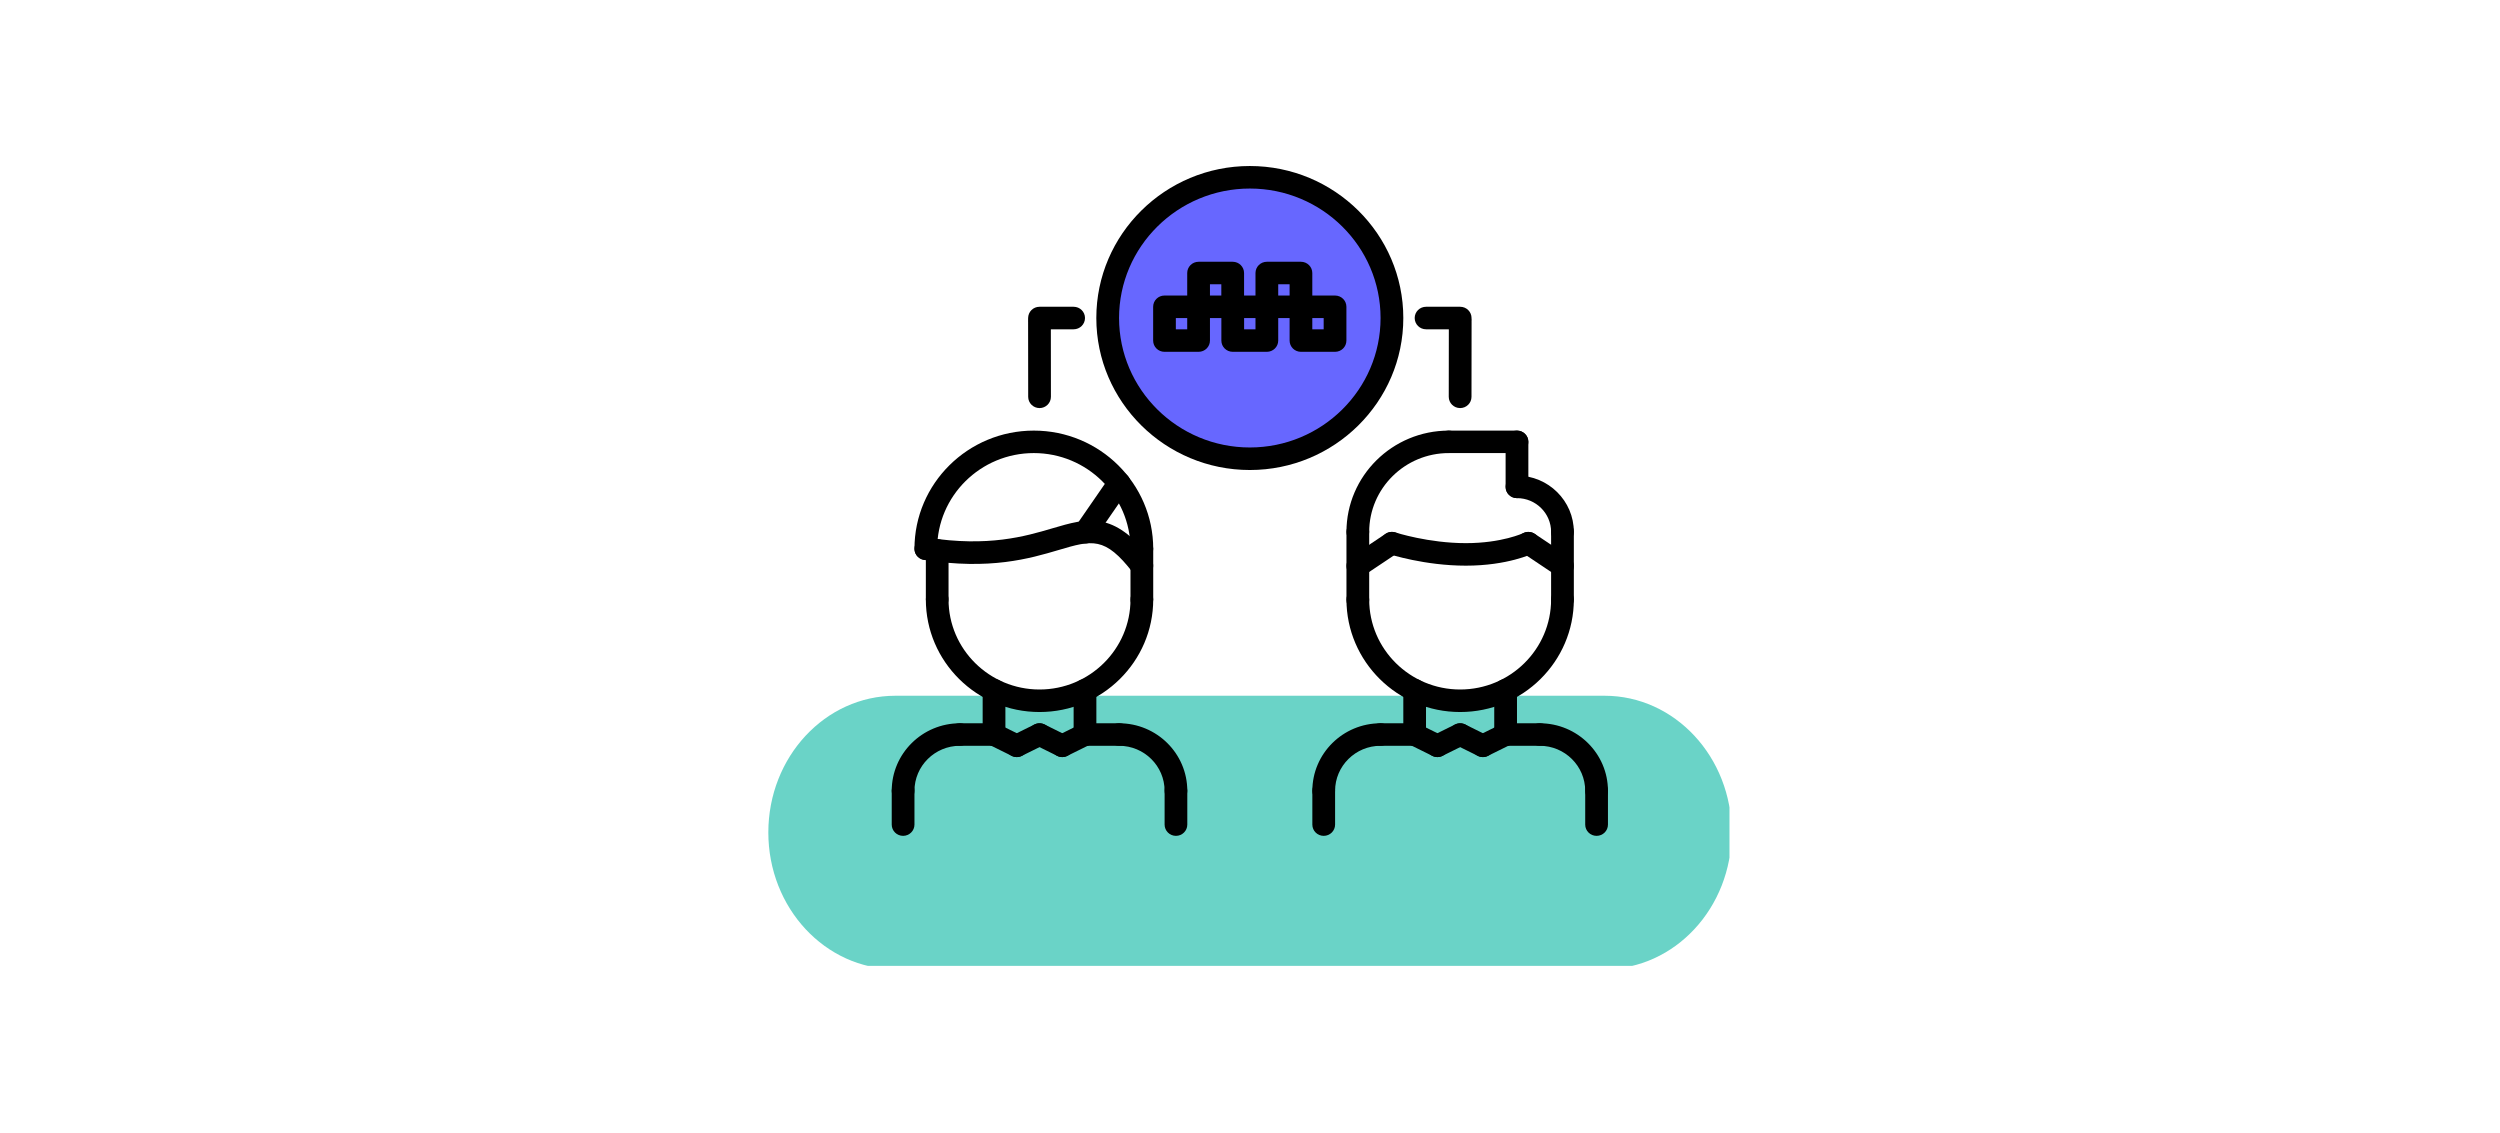 <svg xmlns="http://www.w3.org/2000/svg" xmlns:xlink="http://www.w3.org/1999/xlink" width="300" zoomAndPan="magnify" viewBox="0 0 224.88 102" height="136" preserveAspectRatio="xMidYMid meet" version="1.0"><defs><filter x="0%" y="0%" width="100%" height="100%" id="d23c950121"><feColorMatrix values="0 0 0 0 1 0 0 0 0 1 0 0 0 0 1 0 0 0 1 0" color-interpolation-filters="sRGB"/></filter><mask id="dc331a3dd2"><g filter="url(#d23c950121)"><rect x="-22.488" width="269.856" fill="#000000" y="-10.2" height="122.4" fill-opacity="0.828"/></g></mask><clipPath id="2aa3251bbd"><path d="M 0.914 0.238 L 25.965 0.238 L 25.965 25.289 L 0.914 25.289 Z M 0.914 0.238 " clip-rule="nonzero"/></clipPath><clipPath id="0e5cfa36be"><path d="M 13.441 0.238 C 6.523 0.238 0.914 5.848 0.914 12.766 C 0.914 19.68 6.523 25.289 13.441 25.289 C 20.355 25.289 25.965 19.68 25.965 12.766 C 25.965 5.848 20.355 0.238 13.441 0.238 " clip-rule="nonzero"/></clipPath><clipPath id="6f7390fb5b"><rect x="0" width="26" y="0" height="26"/></clipPath><mask id="5328905889"><g filter="url(#d23c950121)"><rect x="-22.488" width="269.856" fill="#000000" y="-10.2" height="122.4" fill-opacity="0.627"/></g></mask><clipPath id="756b06d111"><path d="M 0.09 0.617 L 87 0.617 L 87 25 L 0.09 25 Z M 0.09 0.617 " clip-rule="nonzero"/></clipPath><clipPath id="f816c0fb72"><path d="M 75.352 0.617 C 81.668 0.617 86.789 6.125 86.789 12.922 C 86.789 19.715 81.668 25.223 75.352 25.223 L 11.527 25.223 C 5.211 25.223 0.09 19.715 0.09 12.922 C 0.09 6.125 5.211 0.617 11.527 0.617 L 75.352 0.617 " clip-rule="nonzero"/></clipPath><clipPath id="98d04d9e79"><rect x="0" width="88" y="0" height="26"/></clipPath><clipPath id="c9acf9797a"><path d="M 118 70 L 121 70 L 121 75.496 L 118 75.496 Z M 118 70 " clip-rule="nonzero"/></clipPath><clipPath id="97143a1afb"><path d="M 137 65 L 144.656 65 L 144.656 73 L 137 73 Z M 137 65 " clip-rule="nonzero"/></clipPath><clipPath id="70d26a8561"><path d="M 142 70 L 144.656 70 L 144.656 75.496 L 142 75.496 Z M 142 70 " clip-rule="nonzero"/></clipPath><clipPath id="d8fd3daf47"><path d="M 98 14.777 L 127 14.777 L 127 43 L 98 43 Z M 98 14.777 " clip-rule="nonzero"/></clipPath><clipPath id="ae1ac295ce"><path d="M 80.191 65 L 88 65 L 88 73 L 80.191 73 Z M 80.191 65 " clip-rule="nonzero"/></clipPath><clipPath id="15551d75ce"><path d="M 80.191 70 L 83 70 L 83 75.496 L 80.191 75.496 Z M 80.191 70 " clip-rule="nonzero"/></clipPath><clipPath id="300a19ed60"><path d="M 104 70 L 107 70 L 107 75.496 L 104 75.496 Z M 104 70 " clip-rule="nonzero"/></clipPath></defs><g mask="url(#dc331a3dd2)"><g transform="matrix(1, 0, 0, 1, 99, 16)"><g clip-path="url(#6f7390fb5b)"><g clip-path="url(#2aa3251bbd)"><g clip-path="url(#0e5cfa36be)"><path fill="#4747ff" d="M 0.914 0.238 L 25.965 0.238 L 25.965 25.289 L 0.914 25.289 Z M 0.914 0.238 " fill-opacity="1" fill-rule="nonzero"/></g></g></g></g></g><g mask="url(#5328905889)"><g transform="matrix(1, 0, 0, 1, 69, 62)"><g clip-path="url(#98d04d9e79)"><g clip-path="url(#756b06d111)"><g clip-path="url(#f816c0fb72)"><path fill="#12b9a6" d="M 0.09 0.617 L 86.594 0.617 L 86.594 24.926 L 0.09 24.926 Z M 0.09 0.617 " fill-opacity="1" fill-rule="nonzero"/></g></g></g></g></g><path fill="#000000" d="M 119.074 72.188 C 118.508 72.188 118.051 71.734 118.051 71.176 C 118.051 67.82 120.805 65.094 124.191 65.094 C 124.758 65.094 125.215 65.547 125.215 66.109 C 125.215 66.668 124.758 67.121 124.191 67.121 C 121.934 67.121 120.098 68.941 120.098 71.176 C 120.098 71.734 119.641 72.188 119.074 72.188 Z M 119.074 72.188 " fill-opacity="1" fill-rule="nonzero"/><path fill="#000000" d="M 127.262 67.121 L 124.191 67.121 C 123.625 67.121 123.168 66.668 123.168 66.109 C 123.168 65.547 123.625 65.094 124.191 65.094 L 127.262 65.094 C 127.824 65.094 128.281 65.547 128.281 66.109 C 128.281 66.668 127.824 67.121 127.262 67.121 Z M 127.262 67.121 " fill-opacity="1" fill-rule="nonzero"/><g clip-path="url(#c9acf9797a)"><path fill="#000000" d="M 119.074 75.227 C 118.508 75.227 118.051 74.773 118.051 74.215 L 118.051 71.176 C 118.051 70.613 118.508 70.16 119.074 70.16 C 119.641 70.16 120.098 70.613 120.098 71.176 L 120.098 74.215 C 120.098 74.773 119.641 75.227 119.074 75.227 Z M 119.074 75.227 " fill-opacity="1" fill-rule="nonzero"/></g><g clip-path="url(#97143a1afb)"><path fill="#000000" d="M 143.633 72.188 C 143.066 72.188 142.609 71.734 142.609 71.176 C 142.609 68.941 140.773 67.121 138.516 67.121 C 137.949 67.121 137.492 66.668 137.492 66.109 C 137.492 65.547 137.949 65.094 138.516 65.094 C 141.902 65.094 144.656 67.82 144.656 71.176 C 144.656 71.734 144.199 72.188 143.633 72.188 Z M 143.633 72.188 " fill-opacity="1" fill-rule="nonzero"/></g><path fill="#000000" d="M 138.516 67.121 L 135.445 67.121 C 134.879 67.121 134.422 66.668 134.422 66.109 C 134.422 65.547 134.879 65.094 135.445 65.094 L 138.516 65.094 C 139.082 65.094 139.539 65.547 139.539 66.109 C 139.539 66.668 139.082 67.121 138.516 67.121 Z M 138.516 67.121 " fill-opacity="1" fill-rule="nonzero"/><g clip-path="url(#70d26a8561)"><path fill="#000000" d="M 143.633 75.227 C 143.066 75.227 142.609 74.773 142.609 74.215 L 142.609 71.176 C 142.609 70.613 143.066 70.16 143.633 70.16 C 144.199 70.16 144.656 70.613 144.656 71.176 L 144.656 74.215 C 144.656 74.773 144.199 75.227 143.633 75.227 Z M 143.633 75.227 " fill-opacity="1" fill-rule="nonzero"/></g><path fill="#000000" d="M 127.262 67.121 C 126.695 67.121 126.238 66.668 126.238 66.109 L 126.238 62.121 C 126.238 61.559 126.695 61.109 127.262 61.109 C 127.824 61.109 128.281 61.559 128.281 62.121 L 128.281 66.109 C 128.281 66.668 127.824 67.121 127.262 67.121 Z M 127.262 67.121 " fill-opacity="1" fill-rule="nonzero"/><path fill="#000000" d="M 135.445 67.121 C 134.879 67.121 134.422 66.668 134.422 66.109 L 134.422 62.121 C 134.422 61.559 134.879 61.109 135.445 61.109 C 136.012 61.109 136.469 61.559 136.469 62.121 L 136.469 66.109 C 136.469 66.668 136.012 67.121 135.445 67.121 Z M 135.445 67.121 " fill-opacity="1" fill-rule="nonzero"/><path fill="#000000" d="M 131.352 64.082 C 125.711 64.082 121.121 59.539 121.121 53.953 C 121.121 53.391 121.578 52.938 122.145 52.938 C 122.711 52.938 123.168 53.391 123.168 53.953 C 123.168 58.422 126.84 62.055 131.352 62.055 C 135.867 62.055 139.539 58.422 139.539 53.953 C 139.539 53.391 139.996 52.938 140.562 52.938 C 141.129 52.938 141.586 53.391 141.586 53.953 C 141.586 59.539 136.996 64.082 131.352 64.082 Z M 131.352 64.082 " fill-opacity="1" fill-rule="nonzero"/><path fill="#000000" d="M 122.145 55.016 C 121.578 55.016 121.121 54.562 121.121 54.004 L 121.121 47.871 C 121.121 47.312 121.578 46.859 122.145 46.859 C 122.711 46.859 123.168 47.312 123.168 47.871 L 123.168 54.004 C 123.168 54.562 122.711 55.016 122.145 55.016 Z M 122.145 55.016 " fill-opacity="1" fill-rule="nonzero"/><path fill="#000000" d="M 140.562 54.965 C 139.996 54.965 139.539 54.512 139.539 53.953 L 139.539 47.871 C 139.539 47.312 139.996 46.859 140.562 46.859 C 141.129 46.859 141.586 47.312 141.586 47.871 L 141.586 53.953 C 141.586 54.512 141.129 54.965 140.562 54.965 Z M 140.562 54.965 " fill-opacity="1" fill-rule="nonzero"/><path fill="#000000" d="M 140.562 48.883 C 139.996 48.883 139.539 48.43 139.539 47.871 C 139.539 46.195 138.16 44.832 136.469 44.832 C 135.902 44.832 135.445 44.379 135.445 43.82 C 135.445 43.258 135.902 42.805 136.469 42.805 C 139.289 42.805 141.586 45.078 141.586 47.871 C 141.586 48.43 141.129 48.883 140.562 48.883 Z M 140.562 48.883 " fill-opacity="1" fill-rule="nonzero"/><path fill="#000000" d="M 136.469 44.832 C 135.902 44.832 135.445 44.379 135.445 43.82 L 135.445 39.766 C 135.445 39.207 135.902 38.754 136.469 38.754 C 137.035 38.754 137.492 39.207 137.492 39.766 L 137.492 43.82 C 137.492 44.379 137.035 44.832 136.469 44.832 Z M 136.469 44.832 " fill-opacity="1" fill-rule="nonzero"/><path fill="#000000" d="M 136.469 40.777 L 130.328 40.777 C 129.766 40.777 129.305 40.324 129.305 39.766 C 129.305 39.207 129.766 38.754 130.328 38.754 L 136.469 38.754 C 137.035 38.754 137.492 39.207 137.492 39.766 C 137.492 40.324 137.035 40.777 136.469 40.777 Z M 136.469 40.777 " fill-opacity="1" fill-rule="nonzero"/><path fill="#000000" d="M 122.145 48.883 C 121.578 48.883 121.121 48.434 121.121 47.871 C 121.121 42.844 125.25 38.754 130.328 38.754 C 130.895 38.754 131.352 39.207 131.352 39.766 C 131.352 40.324 130.895 40.777 130.328 40.777 C 126.383 40.777 123.168 43.961 123.168 47.871 C 123.168 48.434 122.711 48.883 122.145 48.883 Z M 122.145 48.883 " fill-opacity="1" fill-rule="nonzero"/><path fill="#000000" d="M 140.562 51.949 C 140.363 51.949 140.164 51.895 139.988 51.777 L 136.918 49.723 C 136.449 49.41 136.328 48.781 136.645 48.316 C 136.961 47.855 137.594 47.73 138.066 48.043 L 141.133 50.094 C 141.602 50.41 141.727 51.039 141.41 51.504 C 141.215 51.793 140.891 51.949 140.562 51.949 Z M 140.562 51.949 " fill-opacity="1" fill-rule="nonzero"/><path fill="#000000" d="M 131.863 50.91 C 128.168 50.91 125.023 49.891 124.891 49.848 C 124.355 49.668 124.066 49.098 124.242 48.566 C 124.422 48.035 125 47.746 125.535 47.922 C 125.566 47.934 128.512 48.883 131.867 48.883 C 135.117 48.883 137.023 47.984 137.043 47.977 C 137.547 47.73 138.16 47.938 138.41 48.438 C 138.66 48.938 138.453 49.543 137.949 49.793 C 137.855 49.836 135.637 50.91 131.863 50.91 Z M 131.863 50.91 " fill-opacity="1" fill-rule="nonzero"/><path fill="#000000" d="M 122.145 51.949 C 121.816 51.949 121.492 51.793 121.297 51.504 C 120.98 51.039 121.102 50.41 121.57 50.098 L 124.641 48.043 C 125.109 47.73 125.746 47.855 126.062 48.316 C 126.379 48.781 126.254 49.41 125.785 49.727 L 122.715 51.777 C 122.539 51.895 122.34 51.949 122.145 51.949 Z M 122.145 51.949 " fill-opacity="1" fill-rule="nonzero"/><path fill="#000000" d="M 129.305 68.137 C 129.152 68.137 128.996 68.102 128.848 68.027 L 126.801 67.016 C 126.297 66.766 126.094 66.156 126.344 65.656 C 126.598 65.156 127.211 64.953 127.719 65.203 L 129.766 66.215 C 130.27 66.465 130.477 67.074 130.223 67.574 C 130.043 67.93 129.68 68.137 129.305 68.137 Z M 129.305 68.137 " fill-opacity="1" fill-rule="nonzero"/><path fill="#000000" d="M 129.309 68.137 C 128.934 68.137 128.57 67.93 128.391 67.574 C 128.137 67.074 128.344 66.465 128.848 66.215 L 130.895 65.203 C 131.398 64.953 132.016 65.152 132.27 65.656 C 132.52 66.156 132.316 66.766 131.809 67.016 L 129.766 68.027 C 129.617 68.102 129.461 68.137 129.309 68.137 Z M 129.309 68.137 " fill-opacity="1" fill-rule="nonzero"/><path fill="#000000" d="M 133.402 68.137 C 133.023 68.137 132.664 67.93 132.484 67.574 C 132.23 67.074 132.438 66.465 132.941 66.215 L 134.988 65.203 C 135.492 64.953 136.105 65.152 136.359 65.656 C 136.613 66.156 136.41 66.766 135.902 67.016 L 133.855 68.027 C 133.711 68.102 133.555 68.137 133.402 68.137 Z M 133.402 68.137 " fill-opacity="1" fill-rule="nonzero"/><path fill="#000000" d="M 133.398 68.137 C 133.246 68.137 133.09 68.102 132.941 68.027 L 130.895 67.016 C 130.391 66.766 130.184 66.156 130.438 65.656 C 130.691 65.156 131.305 64.953 131.812 65.203 L 133.859 66.215 C 134.363 66.465 134.566 67.074 134.316 67.574 C 134.137 67.93 133.773 68.137 133.398 68.137 Z M 133.398 68.137 " fill-opacity="1" fill-rule="nonzero"/><path fill="#000000" d="M 131.352 36.727 C 130.785 36.727 130.328 36.273 130.328 35.711 L 130.336 28.938 C 130.336 28.379 130.793 27.926 131.359 27.926 C 131.926 27.926 132.383 28.383 132.383 28.941 L 132.375 35.715 C 132.375 36.273 131.918 36.727 131.352 36.727 Z M 131.352 36.727 " fill-opacity="1" fill-rule="nonzero"/><g clip-path="url(#d8fd3daf47)"><path fill="#000000" d="M 112.426 42.301 C 104.809 42.301 98.609 36.164 98.609 28.621 C 98.609 21.078 104.809 14.941 112.426 14.941 C 120.043 14.941 126.238 21.078 126.238 28.621 C 126.238 36.164 120.043 42.301 112.426 42.301 Z M 112.426 16.969 C 105.938 16.969 100.656 22.195 100.656 28.621 C 100.656 35.047 105.938 40.273 112.426 40.273 C 118.914 40.273 124.191 35.047 124.191 28.621 C 124.191 22.195 118.914 16.969 112.426 16.969 Z M 112.426 16.969 " fill-opacity="1" fill-rule="nonzero"/></g><path fill="#000000" d="M 131.355 29.637 L 128.285 29.637 C 127.719 29.637 127.262 29.184 127.262 28.621 C 127.262 28.062 127.719 27.609 128.285 27.609 L 131.355 27.609 C 131.922 27.609 132.379 28.062 132.379 28.621 C 132.379 29.184 131.922 29.637 131.355 29.637 Z M 131.355 29.637 " fill-opacity="1" fill-rule="nonzero"/><path fill="#000000" d="M 84.285 54.922 C 83.723 54.922 83.266 54.469 83.266 53.91 L 83.266 49.531 C 83.266 48.973 83.723 48.52 84.285 48.52 C 84.852 48.52 85.309 48.973 85.309 49.531 L 85.309 53.91 C 85.309 54.469 84.852 54.922 84.285 54.922 Z M 84.285 54.922 " fill-opacity="1" fill-rule="nonzero"/><path fill="#000000" d="M 102.707 54.965 C 102.141 54.965 101.684 54.512 101.684 53.949 L 101.684 49.391 C 101.684 48.828 102.141 48.375 102.707 48.375 C 103.273 48.375 103.73 48.828 103.73 49.391 L 103.73 53.949 C 103.73 54.512 103.273 54.965 102.707 54.965 Z M 102.707 54.965 " fill-opacity="1" fill-rule="nonzero"/><path fill="#000000" d="M 102.707 50.402 C 102.141 50.402 101.684 49.949 101.684 49.391 C 101.684 44.641 97.781 40.777 92.984 40.777 C 88.188 40.777 84.285 44.641 84.285 49.391 C 84.285 49.949 83.828 50.402 83.266 50.402 C 82.699 50.402 82.242 49.949 82.242 49.391 C 82.242 43.523 87.059 38.754 92.984 38.754 C 98.91 38.754 103.73 43.523 103.73 49.391 C 103.73 49.949 103.273 50.402 102.707 50.402 Z M 102.707 50.402 " fill-opacity="1" fill-rule="nonzero"/><path fill="#000000" d="M 102.707 51.926 C 102.398 51.926 102.094 51.789 101.895 51.527 C 99.379 48.273 98.246 48.605 95.219 49.5 C 92.613 50.27 89.051 51.32 83.105 50.391 C 82.547 50.301 82.164 49.785 82.254 49.23 C 82.34 48.68 82.871 48.297 83.426 48.387 C 88.906 49.242 92.215 48.27 94.633 47.555 C 97.832 46.613 100.145 45.93 103.52 50.293 C 103.863 50.738 103.777 51.375 103.328 51.715 C 103.145 51.855 102.922 51.926 102.707 51.926 Z M 102.707 51.926 " fill-opacity="1" fill-rule="nonzero"/><path fill="#000000" d="M 97.609 48.91 C 97.41 48.91 97.211 48.855 97.035 48.734 C 96.566 48.418 96.449 47.789 96.766 47.328 L 99.816 42.91 C 100.133 42.449 100.77 42.332 101.238 42.645 C 101.703 42.961 101.824 43.59 101.504 44.055 L 98.457 48.469 C 98.258 48.758 97.938 48.91 97.609 48.91 Z M 97.609 48.91 " fill-opacity="1" fill-rule="nonzero"/><g clip-path="url(#ae1ac295ce)"><path fill="#000000" d="M 81.219 72.188 C 80.652 72.188 80.195 71.734 80.195 71.176 C 80.195 67.82 82.949 65.094 86.332 65.094 C 86.898 65.094 87.355 65.547 87.355 66.109 C 87.355 66.668 86.898 67.121 86.332 67.121 C 84.074 67.121 82.242 68.941 82.242 71.176 C 82.242 71.734 81.781 72.188 81.219 72.188 Z M 81.219 72.188 " fill-opacity="1" fill-rule="nonzero"/></g><path fill="#000000" d="M 89.402 67.121 L 86.332 67.121 C 85.77 67.121 85.309 66.668 85.309 66.109 C 85.309 65.547 85.77 65.094 86.332 65.094 L 89.402 65.094 C 89.969 65.094 90.426 65.547 90.426 66.109 C 90.426 66.668 89.969 67.121 89.402 67.121 Z M 89.402 67.121 " fill-opacity="1" fill-rule="nonzero"/><g clip-path="url(#15551d75ce)"><path fill="#000000" d="M 81.219 75.227 C 80.652 75.227 80.195 74.773 80.195 74.215 L 80.195 71.176 C 80.195 70.613 80.652 70.16 81.219 70.16 C 81.781 70.16 82.242 70.613 82.242 71.176 L 82.242 74.215 C 82.242 74.773 81.781 75.227 81.219 75.227 Z M 81.219 75.227 " fill-opacity="1" fill-rule="nonzero"/></g><path fill="#000000" d="M 105.777 72.188 C 105.211 72.188 104.754 71.734 104.754 71.176 C 104.754 68.941 102.918 67.121 100.66 67.121 C 100.094 67.121 99.637 66.668 99.637 66.109 C 99.637 65.547 100.094 65.094 100.66 65.094 C 104.047 65.094 106.797 67.82 106.797 71.176 C 106.797 71.734 106.34 72.188 105.777 72.188 Z M 105.777 72.188 " fill-opacity="1" fill-rule="nonzero"/><path fill="#000000" d="M 100.66 67.121 L 97.59 67.121 C 97.023 67.121 96.566 66.668 96.566 66.109 C 96.566 65.547 97.023 65.094 97.59 65.094 L 100.66 65.094 C 101.227 65.094 101.684 65.547 101.684 66.109 C 101.684 66.668 101.227 67.121 100.66 67.121 Z M 100.66 67.121 " fill-opacity="1" fill-rule="nonzero"/><g clip-path="url(#300a19ed60)"><path fill="#000000" d="M 105.777 75.227 C 105.211 75.227 104.754 74.773 104.754 74.215 L 104.754 71.176 C 104.754 70.613 105.211 70.16 105.777 70.16 C 106.34 70.16 106.797 70.613 106.797 71.176 L 106.797 74.215 C 106.797 74.773 106.34 75.227 105.777 75.227 Z M 105.777 75.227 " fill-opacity="1" fill-rule="nonzero"/></g><path fill="#000000" d="M 89.402 67.121 C 88.836 67.121 88.379 66.668 88.379 66.109 L 88.379 62.121 C 88.379 61.559 88.836 61.109 89.402 61.109 C 89.969 61.109 90.426 61.559 90.426 62.121 L 90.426 66.109 C 90.426 66.668 89.969 67.121 89.402 67.121 Z M 89.402 67.121 " fill-opacity="1" fill-rule="nonzero"/><path fill="#000000" d="M 97.59 67.121 C 97.023 67.121 96.566 66.668 96.566 66.109 L 96.566 62.121 C 96.566 61.559 97.023 61.109 97.59 61.109 C 98.156 61.109 98.613 61.559 98.613 62.121 L 98.613 66.109 C 98.613 66.668 98.156 67.121 97.59 67.121 Z M 97.59 67.121 " fill-opacity="1" fill-rule="nonzero"/><path fill="#000000" d="M 93.496 64.082 C 87.852 64.082 83.266 59.539 83.266 53.953 C 83.266 53.391 83.723 52.938 84.285 52.938 C 84.852 52.938 85.309 53.391 85.309 53.953 C 85.309 58.422 88.98 62.055 93.496 62.055 C 98.008 62.055 101.684 58.422 101.684 53.953 C 101.684 53.391 102.141 52.938 102.707 52.938 C 103.273 52.938 103.73 53.391 103.73 53.953 C 103.73 59.539 99.137 64.082 93.496 64.082 Z M 93.496 64.082 " fill-opacity="1" fill-rule="nonzero"/><path fill="#000000" d="M 91.449 68.137 C 91.297 68.137 91.141 68.102 90.992 68.027 L 88.945 67.016 C 88.441 66.766 88.234 66.156 88.488 65.656 C 88.742 65.156 89.355 64.953 89.863 65.203 L 91.91 66.215 C 92.414 66.465 92.617 67.074 92.367 67.574 C 92.184 67.93 91.824 68.137 91.449 68.137 Z M 91.449 68.137 " fill-opacity="1" fill-rule="nonzero"/><path fill="#000000" d="M 91.449 68.137 C 91.074 68.137 90.715 67.93 90.535 67.574 C 90.281 67.074 90.484 66.465 90.992 66.215 L 93.039 65.203 C 93.543 64.953 94.156 65.152 94.41 65.656 C 94.664 66.156 94.461 66.766 93.953 67.016 L 91.906 68.027 C 91.762 68.102 91.605 68.137 91.449 68.137 Z M 91.449 68.137 " fill-opacity="1" fill-rule="nonzero"/><path fill="#000000" d="M 95.543 68.137 C 95.168 68.137 94.809 67.93 94.629 67.574 C 94.375 67.074 94.578 66.465 95.086 66.215 L 97.133 65.203 C 97.637 64.953 98.25 65.152 98.504 65.656 C 98.758 66.156 98.551 66.766 98.047 67.016 L 96 68.027 C 95.855 68.102 95.699 68.137 95.543 68.137 Z M 95.543 68.137 " fill-opacity="1" fill-rule="nonzero"/><path fill="#000000" d="M 95.543 68.137 C 95.387 68.137 95.23 68.102 95.086 68.027 L 93.039 67.016 C 92.535 66.766 92.328 66.156 92.582 65.656 C 92.836 65.156 93.449 64.953 93.953 65.203 L 96 66.215 C 96.508 66.465 96.711 67.074 96.457 67.574 C 96.277 67.93 95.918 68.137 95.543 68.137 Z M 95.543 68.137 " fill-opacity="1" fill-rule="nonzero"/><path fill="#000000" d="M 93.5 36.727 C 92.934 36.727 92.477 36.273 92.477 35.715 L 92.469 28.941 C 92.469 28.383 92.926 27.926 93.492 27.926 C 94.059 27.926 94.516 28.379 94.516 28.938 L 94.523 35.711 C 94.523 36.273 94.062 36.727 93.5 36.727 Z M 93.5 36.727 " fill-opacity="1" fill-rule="nonzero"/><path fill="#000000" d="M 96.566 29.637 L 93.496 29.637 C 92.93 29.637 92.473 29.184 92.473 28.621 C 92.473 28.062 92.93 27.609 93.496 27.609 L 96.566 27.609 C 97.133 27.609 97.59 28.062 97.59 28.621 C 97.59 29.184 97.133 29.637 96.566 29.637 Z M 96.566 29.637 " fill-opacity="1" fill-rule="nonzero"/><path fill="#000000" d="M 107.812 31.664 L 104.742 31.664 C 104.18 31.664 103.723 31.211 103.723 30.652 L 103.723 27.613 C 103.723 27.051 104.18 26.598 104.742 26.598 L 107.812 26.598 C 108.379 26.598 108.836 27.051 108.836 27.613 L 108.836 30.652 C 108.836 31.211 108.379 31.664 107.812 31.664 Z M 105.766 29.637 L 106.789 29.637 L 106.789 28.625 L 105.766 28.625 Z M 105.766 29.637 " fill-opacity="1" fill-rule="nonzero"/><path fill="#000000" d="M 113.957 31.664 L 110.887 31.664 C 110.32 31.664 109.863 31.211 109.863 30.652 L 109.863 27.613 C 109.863 27.051 110.32 26.598 110.887 26.598 L 113.957 26.598 C 114.52 26.598 114.98 27.051 114.98 27.613 L 114.98 30.652 C 114.98 31.211 114.52 31.664 113.957 31.664 Z M 111.91 29.637 L 112.934 29.637 L 112.934 28.625 L 111.91 28.625 Z M 111.91 29.637 " fill-opacity="1" fill-rule="nonzero"/><path fill="#000000" d="M 120.094 31.664 L 117.023 31.664 C 116.461 31.664 116.004 31.211 116.004 30.652 L 116.004 27.613 C 116.004 27.051 116.461 26.598 117.023 26.598 L 120.094 26.598 C 120.66 26.598 121.117 27.051 121.117 27.613 L 121.117 30.652 C 121.117 31.211 120.66 31.664 120.094 31.664 Z M 118.047 29.637 L 119.07 29.637 L 119.07 28.625 L 118.047 28.625 Z M 118.047 29.637 " fill-opacity="1" fill-rule="nonzero"/><path fill="#000000" d="M 110.883 28.625 L 107.812 28.625 C 107.246 28.625 106.789 28.172 106.789 27.613 L 106.789 24.574 C 106.789 24.012 107.246 23.559 107.812 23.559 L 110.883 23.559 C 111.449 23.559 111.906 24.012 111.906 24.574 L 111.906 27.613 C 111.906 28.172 111.449 28.625 110.883 28.625 Z M 108.836 26.598 L 109.859 26.598 L 109.859 25.586 L 108.836 25.586 Z M 108.836 26.598 " fill-opacity="1" fill-rule="nonzero"/><path fill="#000000" d="M 117.023 28.625 L 113.957 28.625 C 113.391 28.625 112.934 28.172 112.934 27.613 L 112.934 24.574 C 112.934 24.012 113.391 23.559 113.957 23.559 L 117.023 23.559 C 117.59 23.559 118.047 24.012 118.047 24.574 L 118.047 27.613 C 118.047 28.172 117.59 28.625 117.023 28.625 Z M 114.98 26.598 L 116.004 26.598 L 116.004 25.586 L 114.98 25.586 Z M 114.98 26.598 " fill-opacity="1" fill-rule="nonzero"/></svg>